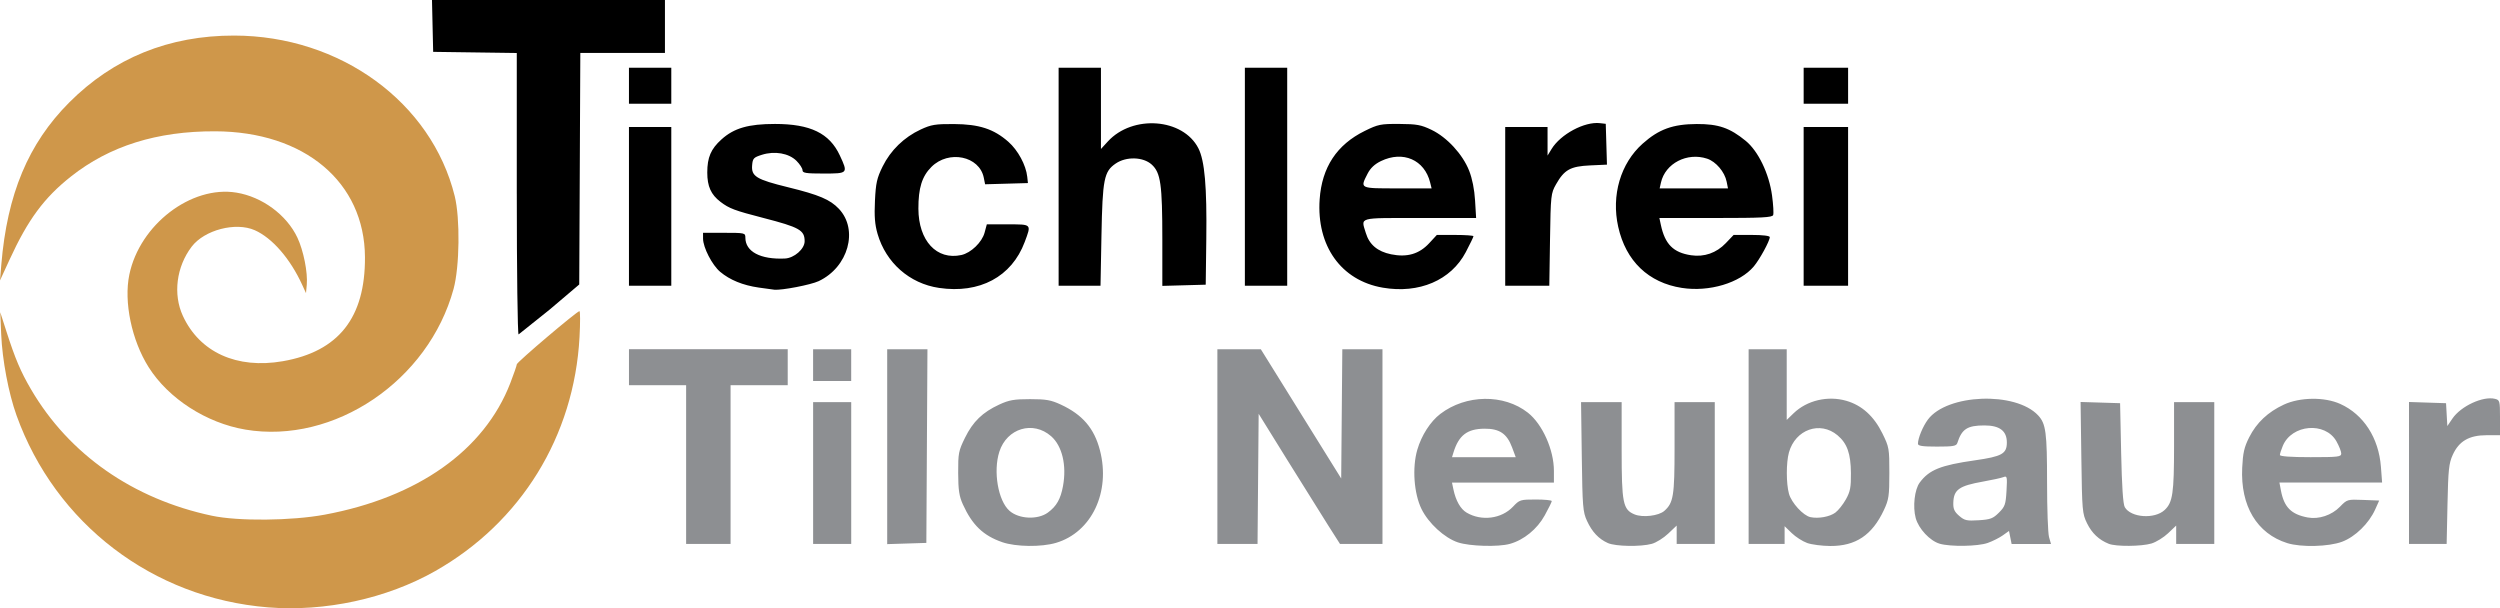 <svg xmlns="http://www.w3.org/2000/svg" width="1181.155" height="287.373" viewBox="0 0 312.514 76.034" xmlns:v="https://vecta.io/nano"><path d="M125.278 67.772c-2.364-.817-3.748-2.147-4.915-4.724-.463-1.023-.577-1.781-.586-3.92-.01-2.471.048-2.771.854-4.409.994-2.02 2.196-3.184 4.282-4.147 1.23-.568 1.852-.677 3.849-.677s2.617.109 3.836.675c2.721 1.261 4.184 2.966 4.898 5.71 1.359 5.219-1.027 10.255-5.487 11.579-1.838.546-5.021.505-6.732-.086zm5.717-3.701c1.076-.787 1.588-1.686 1.886-3.311.476-2.594-.101-5.016-1.483-6.23-2.256-1.98-5.536-.998-6.476 1.941-.784 2.449-.157 6.118 1.261 7.375 1.181 1.048 3.538 1.158 4.813.226zm51.257 3.732c-1.688-.562-3.683-2.392-4.558-4.18-.947-1.936-1.176-5.16-.525-7.398.524-1.802 1.638-3.538 2.878-4.484 3.212-2.45 7.942-2.516 10.947-.153 1.818 1.43 3.253 4.638 3.253 7.272v1.464h-6.371-6.371l.181.86c.299 1.416.885 2.445 1.651 2.898 1.857 1.097 4.361.776 5.792-.741.82-.869.916-.9 2.851-.9 1.101 0 2.001.089 1.999.198s-.397.913-.879 1.786c-.948 1.719-2.61 3.076-4.363 3.563-1.455.404-5.022.302-6.485-.186zm6.764-11.883c-.64-1.717-1.573-2.346-3.455-2.331-2.153.017-3.207.825-3.867 2.965l-.184.595h3.982 3.982zm11.977 11.965c-1.15-.516-1.973-1.39-2.61-2.773-.515-1.118-.567-1.763-.651-8.029l-.092-6.813h2.537 2.537v5.979c0 6.642.162 7.453 1.61 8.053 1.02.423 3.025.185 3.728-.441 1.136-1.012 1.276-1.876 1.276-7.894V50.27h2.514 2.514v8.864 8.864h-2.381-2.381v-1.15-1.15l-1.056 1.004c-.581.552-1.503 1.129-2.051 1.28-1.387.385-4.541.329-5.493-.097zm24.904-.012c-.564-.201-1.427-.755-1.918-1.231l-.893-.865v1.11 1.11h-2.249-2.249V55.827 43.656h2.381 2.381v4.418 4.418l.86-.832c1.666-1.612 4.281-2.23 6.596-1.556 1.948.566 3.443 1.919 4.505 4.076.839 1.704.871 1.886.869 4.95-.002 2.865-.07 3.325-.685 4.636-1.47 3.133-3.523 4.506-6.707 4.486-1.026-.006-2.328-.176-2.892-.377zm3.533-3.795c.367-.271.959-1.016 1.316-1.654.544-.974.645-1.503.63-3.284-.02-2.445-.47-3.713-1.674-4.726-2.174-1.829-5.276-.732-6.076 2.149-.352 1.268-.35 3.881.004 5.156.316 1.137 1.785 2.738 2.686 2.927 1.005.211 2.405-.044 3.114-.567zm13.039 3.888c-1.215-.351-2.636-1.873-2.996-3.208-.383-1.421-.142-3.563.5-4.43 1.183-1.598 2.606-2.172 6.906-2.785 3.383-.482 3.988-.822 3.988-2.232 0-1.446-.899-2.13-2.801-2.13-2.139 0-2.829.445-3.384 2.183-.127.396-.495.463-2.538.463-1.83 0-2.39-.084-2.39-.357 0-.688.608-2.164 1.244-3.02 2.389-3.218 10.962-3.546 13.778-.527.974 1.044 1.118 2.127 1.118 8.403 0 3.276.111 6.343.246 6.815l.246.858h-2.462-2.462l-.163-.814-.163-.814-.779.555c-.428.305-1.278.731-1.888.946-1.23.434-4.642.489-6.002.096zm7.406-3.881c.76-.76.854-1.029.95-2.74.1-1.767.073-1.883-.388-1.703-.272.107-1.414.357-2.537.556-3.017.535-3.679 1.009-3.726 2.665-.022.757.138 1.11.735 1.623.676.582.951.643 2.443.548 1.465-.093 1.789-.215 2.524-.95zm13.732 3.893c-1.228-.492-2.103-1.317-2.713-2.557-.594-1.208-.624-1.555-.715-8.216l-.095-6.956 2.47.076 2.47.076.132 6.218c.089 4.16.238 6.403.453 6.777.758 1.321 3.732 1.531 4.988.351 1.003-.942 1.171-2.087 1.172-7.988v-5.49h2.514 2.514v8.864 8.864h-2.381-2.381v-1.15-1.15l-1.01.961c-.556.529-1.492 1.105-2.081 1.282-1.252.375-4.438.398-5.337.038zm22.319-.084c-3.798-1.19-5.867-4.648-5.639-9.42.09-1.872.252-2.58.875-3.812.923-1.825 2.339-3.158 4.336-4.085 2.014-.934 5.08-.971 7.043-.085 2.918 1.316 4.813 4.246 5.087 7.862l.149 1.969h-6.418-6.418l.184.983c.393 2.094 1.284 2.994 3.347 3.381 1.387.26 3.001-.277 4.036-1.343.893-.919.922-.928 2.902-.851l2.001.078-.497 1.109c-.788 1.757-2.499 3.425-4.144 4.041-1.672.625-5.121.712-6.845.172zm6.743-11.208c-.003-.255-.274-.939-.603-1.521-1.4-2.474-5.578-2.122-6.701.565-.201.48-.365.996-.365 1.146 0 .175 1.376.273 3.836.273 3.479 0 3.836-.043 3.832-.463zm-206.9 1.389v-9.922h-3.572-3.572v-2.249-2.249h9.922 9.922v2.249 2.249h-3.572-3.572v9.922 9.922h-2.778-2.778zm15.875 1.058v-8.864h2.381 2.381v8.864 8.864h-2.381-2.381zm9.26-3.297V43.656h2.516 2.516l-.069 12.105-.069 12.105-2.447.076-2.447.076zm41.275-.01V43.656h2.715 2.715l5.024 8.079 5.024 8.079.07-8.079.07-8.079h2.51 2.51v12.171 12.171h-2.654-2.654l-1.513-2.375-5.085-8.136-3.572-5.761-.07 8.136-.07 8.136h-2.51-2.51zm148.96 3.297V50.25l2.315.076 2.315.076.081 1.428.081 1.428.637-.938c1.057-1.555 3.827-2.837 5.321-2.462.595.149.626.265.626 2.351v2.194h-1.674c-2.181 0-3.457.74-4.236 2.457-.48 1.058-.565 1.855-.656 6.175l-.105 4.961h-2.353-2.353zM101.642 45.64v-1.984h2.381 2.381v1.984 1.984h-2.381-2.381z" fill="#8d8f92"/><path d="M33.498 75.922C19.105 74.765 6.937 65.474 2.064 51.92 1.073 49.162.288 45.016.15 41.804l-.12-2.778.765 2.381c1.11 3.456 1.784 5.044 3.091 7.276C8.634 56.798 16.627 62.378 26.5 64.471c3.287.697 9.936.635 14.071-.132 11.669-2.163 19.981-8.052 23.221-16.452.445-1.153.809-2.208.809-2.344 0-.263 7.527-6.649 7.836-6.649.1 0 .103 1.459.007 3.241-.671 12.401-7.32 23.177-18.053 29.259-6.063 3.435-13.753 5.102-20.891 4.529zm-2.827-22.221c-4.87-.82-9.615-3.879-12.086-7.793-2.126-3.366-3.128-8.169-2.417-11.582 1.3-6.241 7.733-11.168 13.381-10.248 3.221.524 6.28 2.78 7.625 5.623.767 1.621 1.315 4.379 1.174 5.904l-.096 1.04-.47-1.028c-1.499-3.279-3.75-5.873-5.936-6.84-2.383-1.054-6.287-.036-7.882 2.055-1.912 2.506-2.352 5.947-1.107 8.649 2.103 4.563 6.75 6.672 12.496 5.673 6.973-1.213 10.312-5.441 10.27-13.007-.051-9.388-7.56-15.695-18.732-15.733-7.265-.025-13.194 1.834-18.021 5.651-3.356 2.654-5.372 5.382-7.665 10.373L0 35.057l.165-1.984c.731-8.809 3.378-15.134 8.475-20.251 5.552-5.573 12.489-8.389 20.638-8.376 13.245.02 24.659 8.332 27.565 20.073.687 2.773.611 8.825-.144 11.596-3.13 11.482-14.93 19.455-26.028 17.586z" fill="#cf974a"/><path d="M64.6 24.215V6.625l-5.226-.072-5.226-.072-.074-3.241L54.001 0h14.56 14.56v3.307 3.307h-5.289-5.289l-.068 14.474-.068 14.474-3.679 3.121-3.903 3.121c-.123 0-.224-7.915-.224-17.589zm30.242 11.732c-1.976-.284-3.608-.95-4.816-1.967-1.003-.844-2.137-3.041-2.14-4.149l-.003-.728h2.646c2.577 0 2.646.016 2.646.603 0 1.752 1.89 2.751 4.941 2.611 1.162-.053 2.468-1.196 2.468-2.16 0-1.384-.643-1.747-5.159-2.912-3.592-.927-4.269-1.181-5.357-2.01-1.191-.908-1.655-1.936-1.655-3.668 0-1.892.451-2.944 1.776-4.139 1.568-1.414 3.361-1.933 6.691-1.933 4.423 0 6.81 1.159 8.101 3.931 1.048 2.25 1.032 2.268-2.016 2.268-2.233 0-2.646-.065-2.646-.417 0-.229-.338-.755-.751-1.168-.957-.957-2.726-1.266-4.332-.758-1.029.326-1.143.447-1.214 1.299-.118 1.398.508 1.781 4.516 2.764 3.851.945 5.235 1.533 6.328 2.689 2.48 2.623 1.172 7.303-2.528 9.042-.98.461-4.632 1.165-5.544 1.07-.171-.018-1.05-.139-1.952-.268zm22.528.041c-3.672-.546-6.62-3.141-7.669-6.75-.341-1.174-.421-2.189-.327-4.143.107-2.222.242-2.827.959-4.283.995-2.021 2.682-3.66 4.757-4.623 1.315-.61 1.83-.695 4.147-.683 3.159.016 4.99.612 6.815 2.219 1.201 1.057 2.2 2.907 2.359 4.369l.086.791-2.677.075-2.677.075-.164-.82c-.543-2.713-4.392-3.506-6.548-1.349-1.179 1.179-1.633 2.637-1.626 5.219.011 4.015 2.287 6.47 5.372 5.793 1.2-.264 2.578-1.593 2.903-2.799l.278-1.034h2.636c3.005 0 2.948-.06 2.098 2.211-1.625 4.343-5.638 6.488-10.722 5.731zm55.478-.029c-5.204-.897-8.291-5.225-7.883-11.052.28-3.995 2.143-6.82 5.63-8.537 1.684-.829 1.99-.891 4.331-.877 2.183.013 2.719.112 4.024.739 1.935.931 3.89 3.053 4.698 5.1.391.99.661 2.346.744 3.737l.131 2.183h-7.045c-7.851 0-7.346-.141-6.742 1.874.434 1.448 1.461 2.314 3.156 2.662 1.998.41 3.516-.032 4.769-1.389l.952-1.03h2.29c1.259 0 2.29.072 2.29.16s-.432.982-.96 1.987c-1.85 3.521-5.837 5.227-10.384 4.443zm5.93-13.139c-.701-2.845-3.394-4.02-6.153-2.684-.788.382-1.315.878-1.671 1.577-.954 1.87-1.025 1.835 3.742 1.835h4.262zm31.475 13.172c-4.186-.648-7.011-3.356-7.967-7.636-.881-3.946.29-7.935 3.052-10.397 2.028-1.808 3.78-2.444 6.767-2.456 2.706-.011 4.139.482 6.121 2.106 1.565 1.282 2.917 4.088 3.289 6.825.155 1.143.219 2.244.141 2.447-.117.304-1.399.37-7.183.37h-7.041l.183.86c.516 2.419 1.556 3.463 3.779 3.797 1.643.246 3.168-.285 4.337-1.511l.982-1.029h2.26c1.378 0 2.26.107 2.26.273 0 .474-1.264 2.791-1.998 3.663-1.742 2.07-5.571 3.215-8.983 2.687zm5.587-13.282c-.244-1.222-1.34-2.512-2.441-2.876-2.501-.826-5.233.588-5.771 2.986l-.163.728h4.271 4.271zM78.623 25.797v-9.922h2.646 2.646v9.922 9.922h-2.646-2.646zm53.71-3.704V8.466h2.646 2.646v5.079 5.079l.86-.939c3.099-3.383 9.401-2.909 11.319.852.791 1.551 1.074 4.794.99 11.361l-.072 5.689-2.712.075-2.712.075v-5.794c0-6.895-.206-8.353-1.326-9.372-1.065-.969-3.176-1.031-4.498-.132-1.465.996-1.652 1.941-1.785 8.996l-.119 6.284h-2.618-2.618zm23.283 0V8.466h2.646 2.646v13.626 13.626h-2.646-2.646zm32.544 3.704v-9.922h2.646 2.646l.001 1.786.001 1.786.497-.815c1.13-1.853 4.128-3.458 6.046-3.238l.731.084.075 2.551.075 2.551-2.108.096c-2.458.112-3.224.537-4.26 2.366-.64 1.13-.664 1.352-.75 6.922l-.089 5.755h-2.756-2.756zm37.306 0v-9.922h2.778 2.778v9.922 9.922h-2.778-2.778zM78.623 10.715V8.466h2.646 2.646v2.249 2.249h-2.646-2.646zm146.844 0V8.466h2.778 2.778v2.249 2.249h-2.778-2.778z"/></svg>